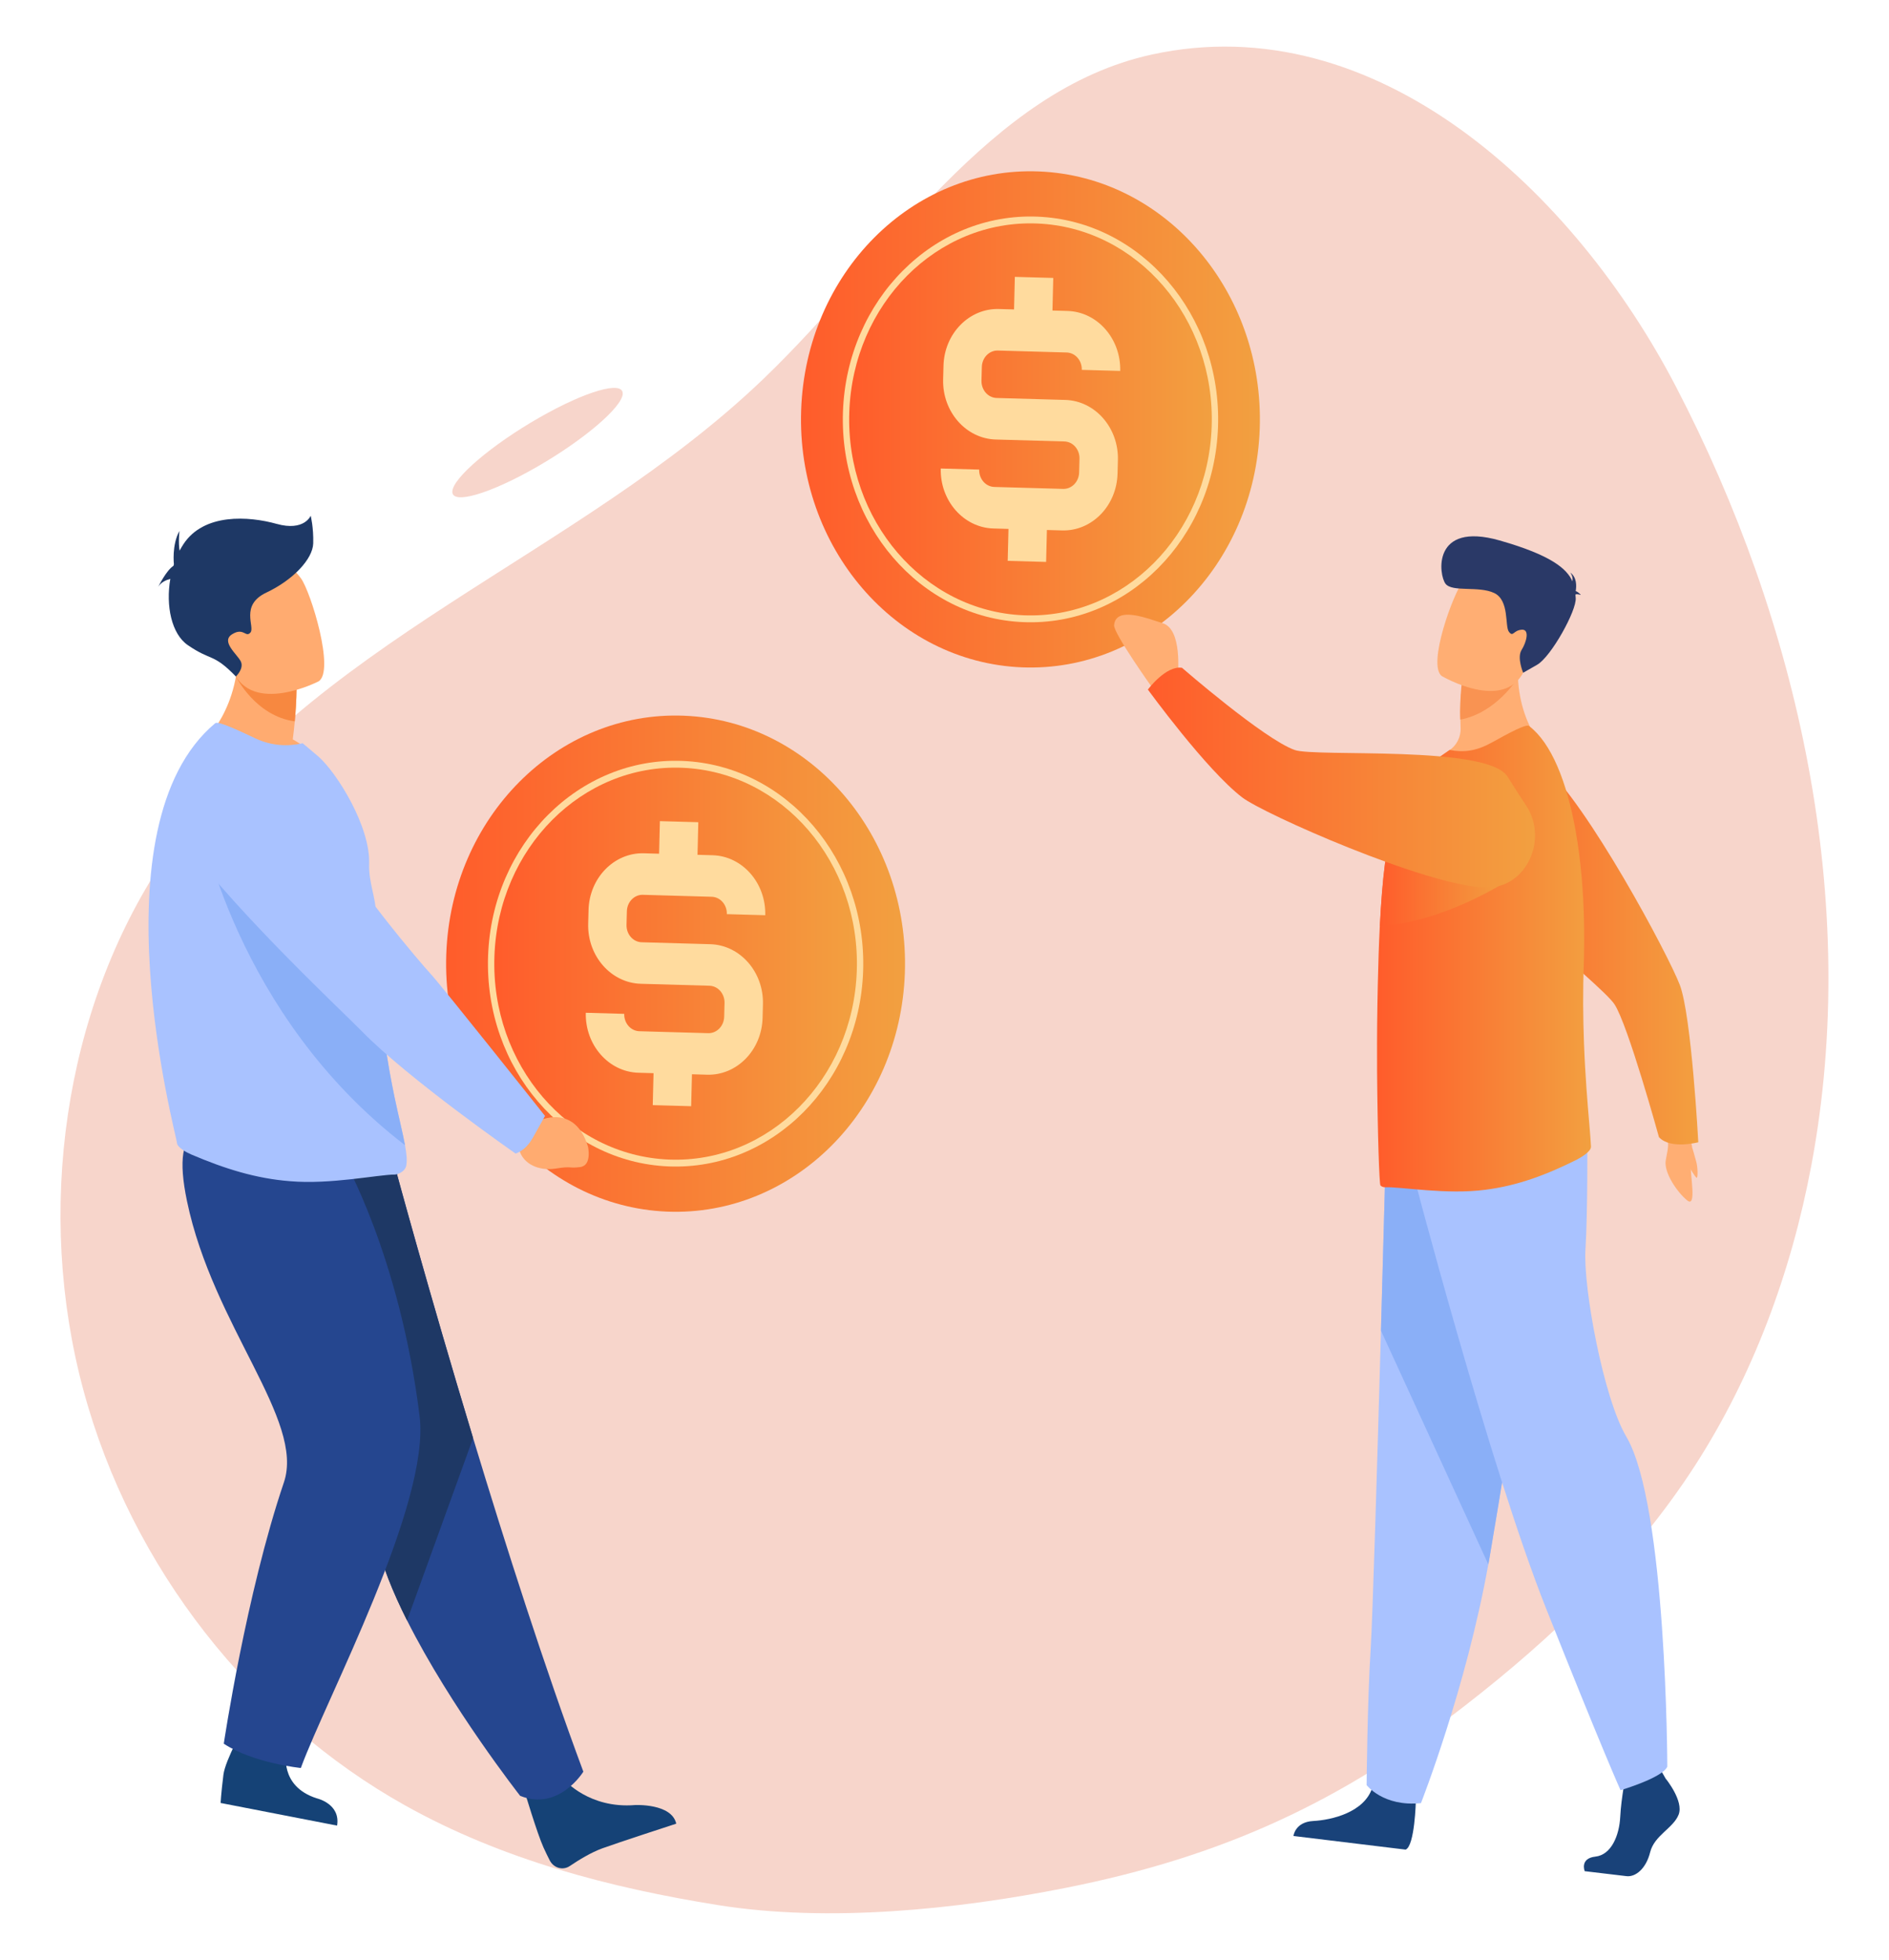 <svg xmlns="http://www.w3.org/2000/svg" xmlns:xlink="http://www.w3.org/1999/xlink" id="Layer_2" data-name="Layer 2" viewBox="0 0 262.1 271.83"><defs><style>      .cls-1 {        fill: #ffab70;      }      .cls-2, .cls-3 {        fill: #ffdb9e;      }      .cls-4 {        fill: #a9c2ff;      }      .cls-5 {        fill: #25468f;      }      .cls-6 {        fill: #154276;      }      .cls-7 {        fill: url(#linear-gradient-3);      }      .cls-7, .cls-8, .cls-3, .cls-9, .cls-10 {        fill-rule: evenodd;      }      .cls-11 {        fill: #8aaff7;      }      .cls-12 {        fill: url(#linear-gradient-5);      }      .cls-13 {        fill: url(#linear-gradient-8);      }      .cls-8 {        fill: url(#linear-gradient-2);      }      .cls-14 {        fill: url(#linear-gradient-7);      }      .cls-15 {        fill: #2a3967;      }      .cls-16 {        fill: #f99352;      }      .cls-9 {        fill: url(#linear-gradient-4);      }      .cls-17 {        fill: url(#linear-gradient-6);      }      .cls-18 {        fill: #ffae73;      }      .cls-19 {        fill: #f7d5cb;      }      .cls-20 {        fill: #1e3865;      }      .cls-10 {        fill: url(#linear-gradient);      }      .cls-21 {        fill: #f78840;      }      .cls-22 {        fill: #194279;      }    </style><linearGradient id="linear-gradient" x1="111.14" y1="58.17" x2="174.82" y2="58.17" gradientUnits="userSpaceOnUse"><stop offset="0" stop-color="#ff5c2b"></stop><stop offset="1" stop-color="#f2a040"></stop></linearGradient><linearGradient id="linear-gradient-2" x1="117.82" y1="58.17" x2="168.14" y2="58.17" xlink:href="#linear-gradient"></linearGradient><linearGradient id="linear-gradient-3" x1="61.89" y1="133.66" x2="125.57" y2="133.66" xlink:href="#linear-gradient"></linearGradient><linearGradient id="linear-gradient-4" x1="68.58" y1="133.66" x2="118.89" y2="133.66" xlink:href="#linear-gradient"></linearGradient><linearGradient id="linear-gradient-5" x1="202.78" y1="131.47" x2="235.64" y2="131.47" xlink:href="#linear-gradient"></linearGradient><linearGradient id="linear-gradient-6" x1="191.06" y1="132.96" x2="220.75" y2="132.96" xlink:href="#linear-gradient"></linearGradient><linearGradient id="linear-gradient-7" x1="191.46" y1="124.07" x2="208.93" y2="124.07" xlink:href="#linear-gradient"></linearGradient><linearGradient id="linear-gradient-8" x1="159.27" y1="107.84" x2="212.99" y2="107.84" xlink:href="#linear-gradient"></linearGradient></defs><path class="cls-19" d="M159.79,7.57c-22.56,4.93-36.6,28.41-53.81,44.93-26,24.94-62.91,36.31-83.27,66.77-13.93,20.86-17.81,48.87-11.13,73.57,6.67,24.69,23.47,45.74,44.61,57.56,13.48,7.54,28.46,11.44,43.47,13.84,15.22,2.43,33.05.62,48.18-2.39,21.8-4.33,38.21-11.9,55.52-25.35,12.04-9.35,23.35-20.1,31.83-33.24,8.01-12.42,13.34-26.76,16.13-41.6,6.9-36.67-1.8-75.39-18.77-108.01C218.52,26.67,191.03.74,159.79,7.57Z"></path><g><path class="cls-10" d="M141.79,92.56c17.57.71,32.35-14.12,33-33.11.65-18.99-13.06-34.96-30.63-35.67-17.57-.71-32.35,14.12-33,33.11-.65,18.99,13.06,34.96,30.64,35.67Z"></path><path class="cls-3" d="M142.01,86.29c14.37.58,26.45-11.54,26.99-27.07.53-15.53-10.68-28.59-25.05-29.17-14.37-.58-26.45,11.54-26.99,27.07-.53,15.53,10.68,28.59,25.05,29.17Z"></path><path class="cls-8" d="M142.04,85.34c13.88.56,25.56-11.15,26.08-26.16.52-15.01-10.32-27.62-24.21-28.18-13.89-.56-25.56,11.15-26.07,26.16-.52,15,10.32,27.62,24.2,28.18Z"></path><path class="cls-2" d="M138.15,60.96l9.52.27c1.2.03,2.15,1.11,2.11,2.41l-.05,1.89c-.03,1.29-1.03,2.32-2.23,2.28l-2.1-.06-5.33-.15-2.1-.06c-1.2-.03-2.14-1.11-2.11-2.41l-5.33-.15c-.11,4.47,3.17,8.2,7.3,8.32l2.1.06-.11,4.43,5.33.15.11-4.43,2.1.06c4.14.12,7.59-3.42,7.7-7.89l.05-1.89c.11-4.47-3.17-8.2-7.3-8.32l-9.52-.27c-1.2-.03-2.14-1.11-2.11-2.41l.05-1.89c.03-1.29,1.03-2.32,2.23-2.28l2.1.06,5.33.15,2.1.06c1.2.03,2.15,1.11,2.11,2.41l5.33.15c.11-4.47-3.17-8.2-7.3-8.32l-2.1-.06.11-4.52-5.33-.15-.11,4.52-2.1-.06c-4.13-.12-7.59,3.42-7.69,7.89l-.05,1.89c-.11,4.47,3.17,8.2,7.3,8.32Z"></path></g><g><path class="cls-7" d="M92.55,168.05c17.57.71,32.35-14.12,33-33.11.65-18.99-13.06-34.96-30.63-35.67-17.57-.71-32.35,14.12-33,33.11-.65,18.99,13.06,34.96,30.64,35.67Z"></path><path class="cls-3" d="M92.77,161.78c14.37.58,26.45-11.54,26.99-27.07.53-15.53-10.68-28.59-25.05-29.17-14.37-.58-26.45,11.54-26.99,27.07-.53,15.53,10.68,28.59,25.05,29.17Z"></path><path class="cls-9" d="M92.8,160.83c13.88.56,25.56-11.15,26.08-26.16.52-15.01-10.32-27.62-24.21-28.18-13.89-.56-25.56,11.15-26.07,26.16-.52,15,10.32,27.62,24.2,28.18Z"></path><path class="cls-2" d="M88.9,136.45l9.52.27c1.2.03,2.15,1.11,2.11,2.41l-.05,1.89c-.03,1.29-1.03,2.32-2.23,2.28l-2.1-.06-5.33-.15-2.1-.06c-1.2-.03-2.14-1.11-2.11-2.41l-5.33-.15c-.11,4.47,3.17,8.2,7.3,8.32l2.1.06-.11,4.43,5.33.15.11-4.43,2.1.06c4.14.12,7.59-3.42,7.7-7.89l.05-1.89c.11-4.47-3.17-8.2-7.3-8.32l-9.52-.27c-1.2-.03-2.14-1.11-2.11-2.41l.05-1.89c.03-1.29,1.03-2.32,2.23-2.28l2.1.06,5.33.15,2.1.06c1.2.03,2.15,1.11,2.11,2.41l5.33.15c.11-4.47-3.17-8.2-7.3-8.32l-2.1-.06.11-4.52-5.33-.15-.11,4.52-2.1-.06c-4.13-.12-7.59,3.42-7.69,7.89l-.05,1.89c-.11,4.47,3.17,8.2,7.3,8.32Z"></path></g><g><path class="cls-18" d="M230.83,157.14s.49.46.6,1.34c.09.68-.18,1.67-.31,2.48-.28,1.71,1.67,4.5,3,5.55,1.33,1.05.37-3.67.49-4.76s.6-1.86-.3-4.49c-.9-2.63-3.49-.12-3.49-.12Z"></path><path class="cls-12" d="M202.99,111.23c.17-5.83,6.39-9.11,10.67-5.55.09.07.17.15.26.22,6.38,5.6,17.6,26.61,19.16,30.72,1.62,4.27,2.56,21.81,2.56,21.81,0,0-3.87,1.03-5.46-.71,0,0-4.3-15.62-6.18-18.44-1.98-2.97-21.57-17.91-21.22-23.22.09-1.4.16-3.1.21-4.83Z"></path><g><path class="cls-22" d="M231.16,246.75s2.49,3.06,1.75,4.94c-.74,1.88-3.37,2.87-3.95,5.21-.58,2.33-2.06,3.47-3.28,3.32l-5.8-.69s-.72-1.78,1.49-2.02c2.21-.25,3.31-2.94,3.44-5.54.13-2.61.82-6.02.82-6.02l4.71-.6.81,1.41Z"></path><path class="cls-22" d="M196.45,249.76s-.14,6.28-1.42,6.78l-15.56-1.89s.2-1.94,2.74-2.08c2.54-.13,7.1-1.19,8.2-4.63,1.1-3.44,6.04,1.81,6.04,1.81Z"></path><path class="cls-4" d="M192.27,160.34s-.29,11-.66,24.22c-.5,17.96-1.16,40.01-1.43,44.17-.46,7.23-.56,18.86-.56,18.86,0,0,2.29,3.04,7.54,2.5,0,0,6.25-15.88,9.34-33.1.05-.28.1-.57.15-.85,3.02-17.55,8.71-54.58,8.71-54.58l-23.1-1.22Z"></path><path class="cls-11" d="M192.27,160.34s-.29,11-.66,24.22l14.9,32.43c.05-.28.1-.57.15-.85,3.02-17.55,8.71-54.58,8.71-54.58l-23.1-1.22Z"></path><path class="cls-4" d="M195.89,162.08s10.77,41.25,18.61,60.96c7.84,19.71,10.35,25.26,10.35,25.26,0,0,5.82-1.71,6.49-3.27,0,0-.07-36.26-5.69-45.77-3.18-5.37-5.99-20.7-5.67-25.9.33-5.2.26-15.58.26-15.58l-24.35,4.3Z"></path></g><path class="cls-18" d="M214.69,104.38s-10.47,4.25-16.09,1.75c0,0,.91-1.04,2.49-2.06,1.01-.66,1.63-1.86,1.57-3.13-.02-.4-.03-.77-.03-1.12-.07-2.15.13-3.67.13-3.67l4.05-2.6,3.93-2.79c-1.03,8.83,3.95,13.63,3.95,13.63Z"></path><path class="cls-17" d="M218.91,160.78c-4.27,2.14-8.26,3.66-12.81,4.24-5.37.72-11.76-.44-13.95-.35-.22,0-.43-.08-.61-.25-.16-.11-.4-7.12-.47-15.94,0-.35-.01-.71,0-1.07v-.12c-.02-3.45.02-7.06.1-10.68.06-2.82.15-5.6.28-8.2.17-3.26.4-6.25.72-8.69.14-1.12.31-2.11.49-2.98,1.09-5.02,3.43-8.43,5.82-10.89l2.66-1.83c2.02.38,3.73.14,5.83-1.02,2.3-1.27,4.77-2.63,5.18-2.31,3.08,2.33,5.24,7.68,6.47,14.55.7,3.95,1.1,8.39,1.17,13.05.03,1.45.02,2.93-.01,4.4,0,.27-.01.54-.02.81-.15,4.01-.11,7.79.02,11.18.17,4.57.5,8.42.73,11.13.12,1.38.2,2.45.24,3.21.04.66-1.27,1.45-1.84,1.75Z"></path><path class="cls-16" d="M210.52,94.14s-2.95,4.75-7.9,5.67c-.16-2.73.4-6.91.4-6.91l3.78.64,3.72.6Z"></path><path class="cls-18" d="M200.09,93.79s8.56,5.03,11.35-.68c2.8-5.71,5.79-8.9.45-12.35-5.34-3.45-7.48-1.88-8.85-.22-1.37,1.66-5.1,11.8-2.95,13.26Z"></path><path class="cls-15" d="M218.58,82.47c.12-.07.33-.08.76.05,0,0-.26-.36-.71-.54.12-.67.17-1.91-.76-2.57,0,0,.44.52.3,1.22-.75-1.74-2.96-3.64-10.1-5.67-9.42-2.68-8.45,4.8-7.5,6.01.94,1.2,4.6.26,6.75,1.28s1.45,4.63,2.05,5.39c.6.76.57-.19,1.75-.3,1.17-.11.68,1.74,0,2.81-.67,1.07.22,3.16.22,3.16l1.94-1.11c1.94-1.11,5.51-7.55,5.35-9.27-.01-.15-.03-.31-.04-.46Z"></path><path class="cls-14" d="M208.93,122.3s-8.76,5.68-17.47,6.12c.17-3.26.4-6.25.72-8.69l16.75,2.57Z"></path><path class="cls-18" d="M163.46,93.66c-.06-.19.63-6.4-2.16-7.23-1.82-.54-6.48-2.5-6.72.29-.09,1.1,5.23,8.57,5.23,8.57l3.65-1.63Z"></path><path class="cls-13" d="M211.73,111.68c3.14,4.75.04,11.43-5.36,11.42-.11,0-.22,0-.33,0-8.22-.26-30.66-10.19-33.67-12.49-5-3.82-13.1-14.97-13.1-14.97,0,0,2.5-3.36,4.73-3.02,0,0,11.36,9.87,15.63,11.4,2.88,1.03,26.84-.73,29.55,3.71.72,1.17,1.62,2.56,2.55,3.97Z"></path><path class="cls-18" d="M234.81,159.22s.33,1.09.55,1.93c.23.84.24,2.37.02,2.19-.22-.17-.96-1.35-1.18-1.92-.22-.58.6-2.2.6-2.2Z"></path></g><path class="cls-6" d="M78.35,246.91s3.42,3.97,9.76,3.45c0,0,5.08-.26,5.72,2.58,0,0-8.17,2.66-10.25,3.42-1.57.57-3.28,1.62-4.51,2.45-.97.66-2.25.29-2.8-.79-.26-.5-.55-1.1-.86-1.78-.87-1.91-2.66-7.9-2.66-7.9l5.61-1.43Z"></path><path class="cls-5" d="M80.94,245.73s-3.4,5.53-8.77,3.35c0,0-9.66-12.31-15.69-24.33-1.96-3.9-3.54-7.77-4.27-11.18-3.01-13.9-13.74-35.84-20.96-47.31l23.57-4.36s4.53,16.79,10.82,37.55c4.53,14.96,9.98,31.98,15.3,46.28Z"></path><path class="cls-20" d="M65.64,199.46l-9.16,25.3c-1.96-3.9-3.54-7.77-4.27-11.18-3.01-13.9-13.74-35.84-20.96-47.31l23.57-4.36s4.53,16.79,10.82,37.55Z"></path><path class="cls-6" d="M39.73,243.01s-1.04,4.74,4.23,6.42c0,0,3.31.74,2.81,3.78l-16.16-3.14s.06-1.27.39-3.92c.25-2.04,3.02-6.95,3.02-6.95l5.71,3.81Z"></path><path class="cls-5" d="M47.55,160.5s7.92,13.62,10.67,35.93c1.5,12.14-12.94,39.13-16.48,48.79,0,0-6.57-.66-10.69-3.37,0,0,3.1-20.78,8.34-36.24,2.93-8.65-9.81-21.62-13.44-38.99-2.47-11.81,2.72-10.62,9.18-9.64l12.42,3.5Z"></path><path class="cls-1" d="M44.84,106.04c-6.04,2.28-16.76-2.98-16.76-2.98,0,0,5.5-4.75,4.93-14.23l3.92,3.2,4.21,3.44s.03,1.66-.24,4.58c-.07.75-.16,1.59-.28,2.5,2.66,1.47,4.22,3.49,4.22,3.49Z"></path><path class="cls-4" d="M56.39,161.58c-.17,1.04-1.37,1.33-1.61,1.33-2.29,0-8.9,1.41-14.56.92-4.77-.38-9.04-1.73-13.65-3.69-.61-.26-2.02-.98-2.02-1.66-.01-.74-11.74-43.91,5.31-58.17.4-.33,3.09.93,5.55,2.09,2.27,1.07,4.5,1.15,6.59.69l2.18,1.84c2.66,2.36,7.21,9.77,7.04,14.87-.09,2.59.94,4.72.96,7.02,0,.85.02,1.68.04,2.49.04,1.59.09,3.11.17,4.56.21,3.92.56,7.32.96,10.29.43,3.15.93,5.79,1.39,8.01.61,2.88,1.16,5.05,1.46,6.69.21,1.15.3,2.04.18,2.73Z"></path><path class="cls-11" d="M56.21,158.85c-23.66-18.17-28.41-45.17-28.41-45.17,0,0,19.61,12.44,24.42,15.63.04,1.59.09,3.11.17,4.56.21,3.92.56,7.32.96,10.29.43,3.15.93,5.79,1.39,8.01.61,2.88,1.16,5.05,1.46,6.69Z"></path><path class="cls-1" d="M72.59,154.16l2.09,1.32s5.04-2.55,6.9,3.55c0,0,.6,2.62-1.08,2.84-1.68.22-1.02-.17-3.39.21-2.37.37-4.49-.64-5.04-2.53l-1.32-1.5,1.85-3.88Z"></path><path class="cls-4" d="M73.86,157.93c1.21-2.17,1.76-3.15,1.76-3.15,0,0-14.41-18.14-15.91-19.75-1.03-1.1-11.13-12.78-15.6-21.23-2.22-4.19-6.39-6.72-10.85-6.58l-3.68.12c-4.44.14-6.8,5.72-3.99,9.44,7.91,10.47,22,23.57,24.59,26.23,6.43,6.6,21.36,16.99,21.36,16.99,0,0,1.35-.37,2.31-2.08Z"></path><path class="cls-21" d="M40.9,100.05c-5.45-.72-8.16-6.21-8.16-6.21,0,0,2.68-.99,4.19-1.8l4.21,3.44s.03,1.66-.24,4.58Z"></path><path class="cls-1" d="M44.19,94.51s-9.23,4.76-11.88-1.5c-2.65-6.26-5.63-9.86.15-13.16,5.78-3.3,7.94-1.48,9.3.37,1.36,1.86,4.76,12.89,2.43,14.29Z"></path><path class="cls-20" d="M43.46,75.36c.06-2.2-.35-3.83-.35-3.83,0,0-.89,2.2-4.73,1.13-3.83-1.07-10.11-1.53-12.95,2.85-.18.28-.35.57-.51.87-.2-1.13-.02-2.74-.02-2.74-1.08,1.92-.77,4.63-.77,4.63h0c-.02.07-.05.15-.07.22-.99.62-2.11,2.91-2.11,2.91.37-.63,1.08-.95,1.68-1.11-.64,3.72.16,7.63,2.43,9.19,3.32,2.28,3.49,1.07,6.67,4.35,0,0,1.18-1.11.67-2.11-.51-1-2.8-2.75-1.19-3.75,1.6-1,1.88.53,2.54-.24.66-.77-1.49-3.8,2.21-5.54,3.69-1.74,6.44-4.64,6.5-6.83Z"></path><path class="cls-19" d="M86.41,54.61c-.09,1.87-5.4,6.4-11.9,10.14-6.56,3.77-11.85,5.31-11.75,3.41s5.54-6.51,12.09-10.25c6.5-3.71,11.65-5.17,11.55-3.29Z"></path></svg>